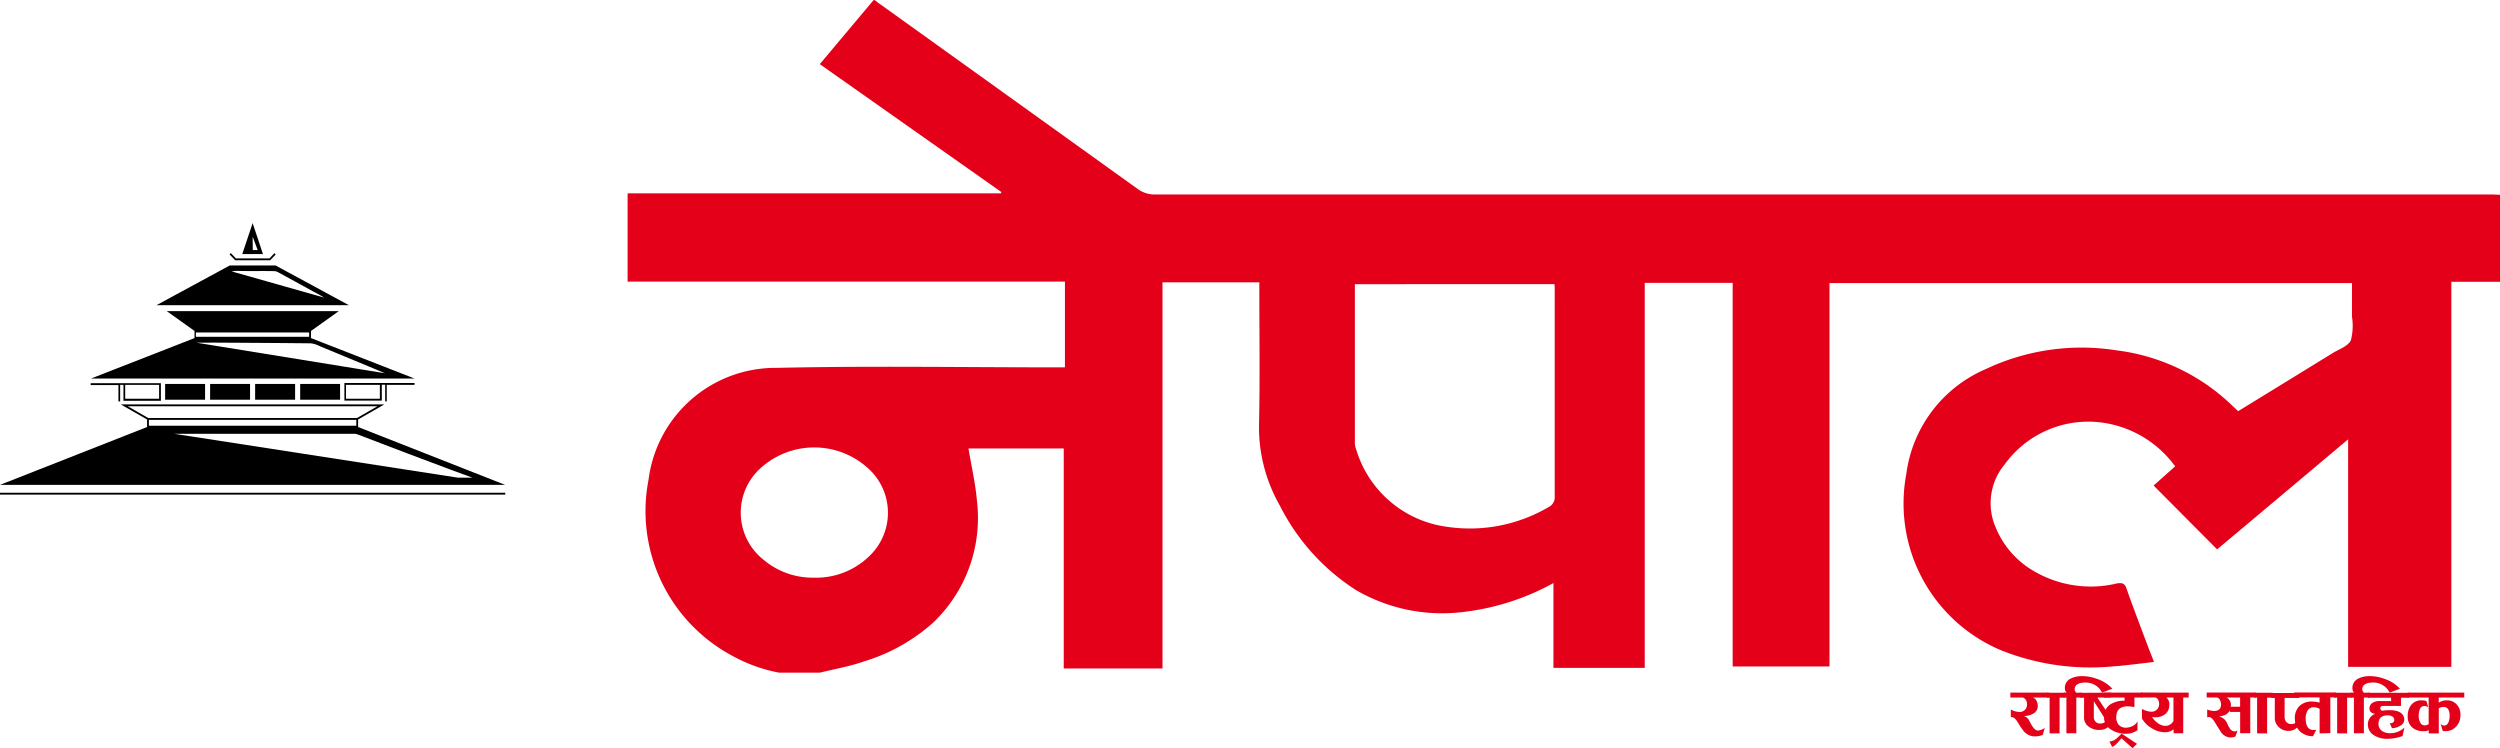<svg xmlns="http://www.w3.org/2000/svg" width="62.978" height="18.847" viewBox="0 0 62.978 18.847">
  <g id="Group_161" data-name="Group 161" transform="translate(-613.557 -434.343)">
    <g id="Group_157" data-name="Group 157">
      <path id="Path_282" data-name="Path 282" d="M665.164,451.915h-.4a.148.148,0,0,1,.092.078.265.265,0,0,1,.035.13.215.215,0,0,1-.119.2.5.5,0,0,1-.232.058.216.216,0,0,1,.112.076c.005.007.025.043.059.108.064.121.126.182.186.182a.365.365,0,0,0,.171-.067l-.053.178a.6.6,0,0,1-.194.036.368.368,0,0,1-.279-.126,1.936,1.936,0,0,1-.157-.232c-.051-.084-.1-.126-.142-.126h-.031v-.194a.478.478,0,0,0,.215.062.181.181,0,0,0,.192-.192.171.171,0,0,0-.1-.171H664.2v-.124h.968Z" fill="#e50019"/>
      <path id="Path_283" data-name="Path 283" d="M665.189,452.818v-.9h-.07v-.124h.461v.124h-.14v.9Z" fill="#e50019"/>
      <path id="Path_284" data-name="Path 284" d="M666,451.791v.124h-.138v.9h-.25v-.9h-.067v-.124h.074a.121.121,0,0,1-.043-.081.256.256,0,0,1,.122-.26.593.593,0,0,1,.284-.074,1.053,1.053,0,0,1,.4.069.918.918,0,0,1,.387.247l-.259.1a.455.455,0,0,0-.414-.255c-.168,0-.26.05-.275.15a.113.113,0,0,0,.044.107Z" fill="#e50019"/>
      <path id="Path_285" data-name="Path 285" d="M666.727,451.791v.124h-.334l.33.5,0,.18a.336.336,0,0,1-.289.136.414.414,0,0,1-.253-.079.275.275,0,0,1-.124-.232v-.5h-.09v-.124Zm-.116.7-.308-.485v.39a.179.179,0,0,0,.042.127.155.155,0,0,0,.118.046C666.542,452.569,666.591,452.543,666.611,452.491Z" fill="#e50019"/>
      <path id="Path_286" data-name="Path 286" d="M667.076,451.915h-.524v-.124h.974v.124h-.2v.241a.882.882,0,0,0-.167-.019c-.195,0-.293.094-.29.279a.268.268,0,0,0,.066.19.232.232,0,0,0,.177.068.368.368,0,0,0,.167-.041.263.263,0,0,0,.124-.12v.223a.47.47,0,0,1-.3.091.667.667,0,0,1-.358-.1.356.356,0,0,1-.185-.316.363.363,0,0,1,.163-.326.631.631,0,0,1,.355-.09Z" fill="#e50019"/>
      <path id="Path_287" data-name="Path 287" d="M667,452.94c-.068.081-.114.132-.138.155a.245.245,0,0,1-.1.061l-.065-.134a.3.3,0,0,0,.169-.067c.01-.008.055-.051.138-.131l.387.257-.113.109Z" fill="#e50019"/>
      <path id="Path_288" data-name="Path 288" d="M668.692,451.791v.124h-.137v.9h-.242v-.1a.346.346,0,0,1-.223.074.622.622,0,0,1-.326-.1.676.676,0,0,1-.248-.244V452.2a.512.512,0,0,0,.236.072.191.191,0,0,0,.141-.055.194.194,0,0,0,.055-.145.2.2,0,0,0-.032-.111.1.1,0,0,0-.086-.048h-.341v-.124Zm-.564.124a.209.209,0,0,1,.077.184.284.284,0,0,1-.106.235.374.374,0,0,1-.244.078.638.638,0,0,1-.084-.006.5.5,0,0,0,.149.157.329.329,0,0,0,.189.066.231.231,0,0,0,.2-.124v-.59Z" fill="#e50019"/>
      <path id="Path_289" data-name="Path 289" d="M669.731,452.237a.26.26,0,0,1-.131.12.719.719,0,0,1-.144.035.283.283,0,0,1,.2.162.978.978,0,0,0,.07.134.152.152,0,0,0,.116.08.207.207,0,0,0,.081-.02l-.054.149a.353.353,0,0,1-.123.024.3.3,0,0,1-.238-.132c-.005-.006-.057-.09-.155-.249-.055-.089-.1-.134-.151-.134a.093.093,0,0,0-.043.01v-.2a.528.528,0,0,0,.174.037c.117,0,.175-.056.175-.167a.23.23,0,0,0-.027-.107.11.11,0,0,0-.079-.066h-.256v-.124h1.238v.124h-.14v.9h-.255v-.536h-.257A.318.318,0,0,1,669.731,452.237Zm.257-.091v-.231h-.347a.134.134,0,0,1,.081.07.21.21,0,0,1,.036.112.13.13,0,0,1-.009.049Z" fill="#e50019"/>
      <path id="Path_290" data-name="Path 290" d="M670.416,452.818v-.9h-.07v-.124h.461v.124h-.139v.9Z" fill="#e50019"/>
      <path id="Path_291" data-name="Path 291" d="M671.437,452.655a.3.3,0,0,1-.227.1.347.347,0,0,1-.242-.091.311.311,0,0,1-.106-.24v-.5h-.09v-.124h.707v.124h-.37v.48a.187.187,0,0,0,.046.129.154.154,0,0,0,.12.049.15.15,0,0,0,.162-.107Z" fill="#e50019"/>
      <path id="Path_292" data-name="Path 292" d="M671.991,452.818V452.2a.322.322,0,0,0-.148-.041.173.173,0,0,0-.158.09.356.356,0,0,0-.045.193c0,.195.069.292.2.29a.492.492,0,0,0,.067-.006l-.083.163a.478.478,0,0,1-.318-.112.424.424,0,0,1-.138-.315.428.428,0,0,1,.11-.329.435.435,0,0,1,.319-.117.74.74,0,0,1,.192.027v-.132h-.64v-.124H672.4v.124h-.139v.9Z" fill="#e50019"/>
      <path id="Path_293" data-name="Path 293" d="M672.433,452.818v-.9h-.071v-.124h.461v.124h-.139v.9Z" fill="#e50019"/>
      <path id="Path_294" data-name="Path 294" d="M673.244,451.791v.124h-.138v.9h-.251v-.9h-.067v-.124h.075a.117.117,0,0,1-.043-.081.259.259,0,0,1,.121-.26.6.6,0,0,1,.286-.074,1.054,1.054,0,0,1,.4.069.918.918,0,0,1,.387.247l-.259.1a.455.455,0,0,0-.414-.255c-.169,0-.26.05-.276.15a.117.117,0,0,0,.045.107Z" fill="#e50019"/>
      <path id="Path_295" data-name="Path 295" d="M673.809,452.678l-.05-.115c.076,0,.113-.032.113-.087a.1.1,0,0,0-.057-.087.228.228,0,0,0-.1-.026c-.151,0-.231.061-.239.192a.207.207,0,0,0,.086.2.333.333,0,0,0,.2.058.511.511,0,0,0,.365-.142l-.047.214a1.212,1.212,0,0,1-.386.07.607.607,0,0,1-.32-.082.31.31,0,0,1-.167-.279.278.278,0,0,1,.184-.268c-.092-.013-.139-.054-.143-.122a.162.162,0,0,1,.081-.159.34.34,0,0,1,.178-.042h.285v-.083h-.585v-.124h1.034v.124h-.2v.206h-.452c-.047,0-.07.019-.07.059a.062.062,0,0,0,.051.062,1.181,1.181,0,0,1,.18-.014c.232,0,.356.074.374.221a.179.179,0,0,1-.106.174.367.367,0,0,1-.187.057A.09.09,0,0,1,673.809,452.678Z" fill="#e50019"/>
      <path id="Path_296" data-name="Path 296" d="M674.728,452.16a.184.184,0,0,0-.1-.033.123.123,0,0,0-.114.089.428.428,0,0,0-.027.16.347.347,0,0,0,.033.157.126.126,0,0,0,.118.083.167.167,0,0,0,.1-.033v-.668h-.529v-.124h1.426v.124h-.643v.13a.353.353,0,0,1,.2-.06.326.326,0,0,1,.253.105.38.38,0,0,1,.094.272.407.407,0,0,1-.11.286.357.357,0,0,1-.27.114.372.372,0,0,1-.067-.006l-.051-.177a.123.123,0,0,0,.09.041c.05,0,.086-.031.11-.093a.433.433,0,0,0,.025-.156c0-.146-.053-.219-.155-.219a.221.221,0,0,0-.118.035v.631h-.254v-.082a.22.22,0,0,1-.134.026.409.409,0,0,1-.28-.092.356.356,0,0,1-.115-.281.447.447,0,0,1,.088-.289.324.324,0,0,1,.263-.115.5.5,0,0,1,.12.016Z" fill="#e50019"/>
    </g>
    <g id="Group_159" data-name="Group 159">
      <rect id="Rectangle_119" data-name="Rectangle 119" width="12.728" height="0.047" transform="translate(613.557 446.756)"/>
      <path id="Path_316" data-name="Path 316" d="M620.362,440.9l.139-.145-.031-.034-.125.132H619.5l-.128-.134-.032.033.142.148Z"/>
      <rect id="Rectangle_120" data-name="Rectangle 120" width="1.006" height="0.397" transform="translate(617.717 444.015)"/>
      <rect id="Rectangle_121" data-name="Rectangle 121" width="1.006" height="0.397" transform="translate(618.85 444.015)"/>
      <rect id="Rectangle_122" data-name="Rectangle 122" width="1.007" height="0.397" transform="translate(619.984 444.015)"/>
      <rect id="Rectangle_123" data-name="Rectangle 123" width="1.005" height="0.397" transform="translate(621.119 444.015)"/>
      <path id="Path_317" data-name="Path 317" d="M616.54,444.457h.044v-.418h.083v.4h.943v-.443h-1.769v.047h.7Zm1.025-.418v.349h-.854v-.349Z"/>
      <path id="Path_318" data-name="Path 318" d="M623.3,444.457v-.418h.7v-.047h-1.767v.443h.942v-.4h.085v.418Zm-.174-.069h-.853v-.349h.853Z"/>
      <path id="Path_319" data-name="Path 319" d="M621.392,442.86v-.18l.7-.5h-4.335l.7.5v.18l-2.608,1.019H624Zm-2.9-.141h2.853v.109h-2.853Zm.46.255c.813.005,1.626.009,2.439.018a.7.7,0,0,1,.23.075l1.077.446c.185.077.37.153.553.232l-4.744-.769Z"/>
      <path id="Path_320" data-name="Path 320" d="M620.5,441.031h-1.156l-1.845,1h4.847Zm-.967.136c.31.009.62,0,.929.006a.214.214,0,0,1,.095.025q.444.242.883.484c.1.051.189.1.284.158l-2.331-.66A.8.8,0,0,1,619.531,441.167Z"/>
      <path id="Path_321" data-name="Path 321" d="M619.921,439.963l-.261.781h.521Zm0,.354.006,0c.041.107.079.215.121.325h-.123Z"/>
      <path id="Path_322" data-name="Path 322" d="M622.578,445.1v-.19l.661-.379H616.6l.662.379v.19l-3.706,1.458h12.728Zm-5.27-.18h5.225v.148h-5.225Zm5.756-.342-.514.295h-5.259l-.514-.295Zm-5.116.693q2.271,0,4.543,0a.167.167,0,0,1,.057.01c.058.02.119.043.178.067l1.122.428,1.065.4.543.2h-.364Z"/>
    </g>
    <g id="Group_160" data-name="Group 160">
      <path id="Path_323" data-name="Path 323" d="M629.367,441.44v-2.226c.066,0,.132,0,.2,0h9.207l.006-.035-4.571-3.22,1.353-1.612h.033c.044.035.087.072.132.1q3.244,2.326,6.488,4.655a.719.719,0,0,0,.444.14q16.822,0,33.645,0c.077,0,.154.005.231.008v2.192h-1.226v9.7h-2.6V445.41c-1.133.953-2.237,1.882-3.3,2.772l-1.6-1.608.544-.484c-.062-.078-.094-.124-.131-.164a2.722,2.722,0,0,0-1.8-.948,2.6,2.6,0,0,0-2.362,1.06,1.528,1.528,0,0,0-.234,1.581,2.262,2.262,0,0,0,.823,1.021,2.831,2.831,0,0,0,2.237.4c.132-.023.2,0,.244.14.168.478.35.95.528,1.425.047.126.1.253.159.414-.358.04-.685.086-1.013.11a6.081,6.081,0,0,1-2.826-.4,4.008,4.008,0,0,1-2.4-4.436,3.346,3.346,0,0,1,2-2.651,5.65,5.65,0,0,1,3.3-.473,5.1,5.1,0,0,1,2.679,1.18c.131.112.254.233.382.352.8-.491,1.59-.976,2.379-1.462.161-.1.381-.17.459-.319a1.464,1.464,0,0,0,.029-.6c0-.282,0-.564,0-.847H659.644v9.659h-2.439v-9.664H654.99v9.7h-2.3v-2.137a6.181,6.181,0,0,1-2.3.732,4.311,4.311,0,0,1-2.678-.558,5.412,5.412,0,0,1-1.911-2.12,3.981,3.981,0,0,1-.527-2.1c.024-1.106.007-2.214.007-3.321v-.209h-2.439v9.727h-2.488v-5.542h-2.4c.075.452.178.891.215,1.336a3.639,3.639,0,0,1-1.117,3.063,4.6,4.6,0,0,1-1.725.964c-.361.127-.744.193-1.117.285h-1.027a3.936,3.936,0,0,1-1.177-.424,4.131,4.131,0,0,1-2.111-4.438,3.223,3.223,0,0,1,3.219-2.816c2.355-.053,4.713-.013,7.07-.013h.2v-2.16H629.515C629.466,441.434,629.416,441.438,629.367,441.44Zm18.321.062c0,1.354,0,2.686,0,4.019a.389.389,0,0,0,.03.134,2.766,2.766,0,0,0,2.3,1.96,3.91,3.91,0,0,0,2.553-.5.276.276,0,0,0,.151-.272c0-1.721,0-3.443,0-5.165,0-.057,0-.113-.007-.178Zm-13.627,7.393a1.911,1.911,0,0,0,1.366-.516,1.506,1.506,0,0,0,.116-2.122,2.012,2.012,0,0,0-2.894-.056,1.511,1.511,0,0,0,.14,2.241A1.917,1.917,0,0,0,634.061,448.895Z" fill="#e50019" fill-rule="evenodd"/>
    </g>
  </g>
</svg>

